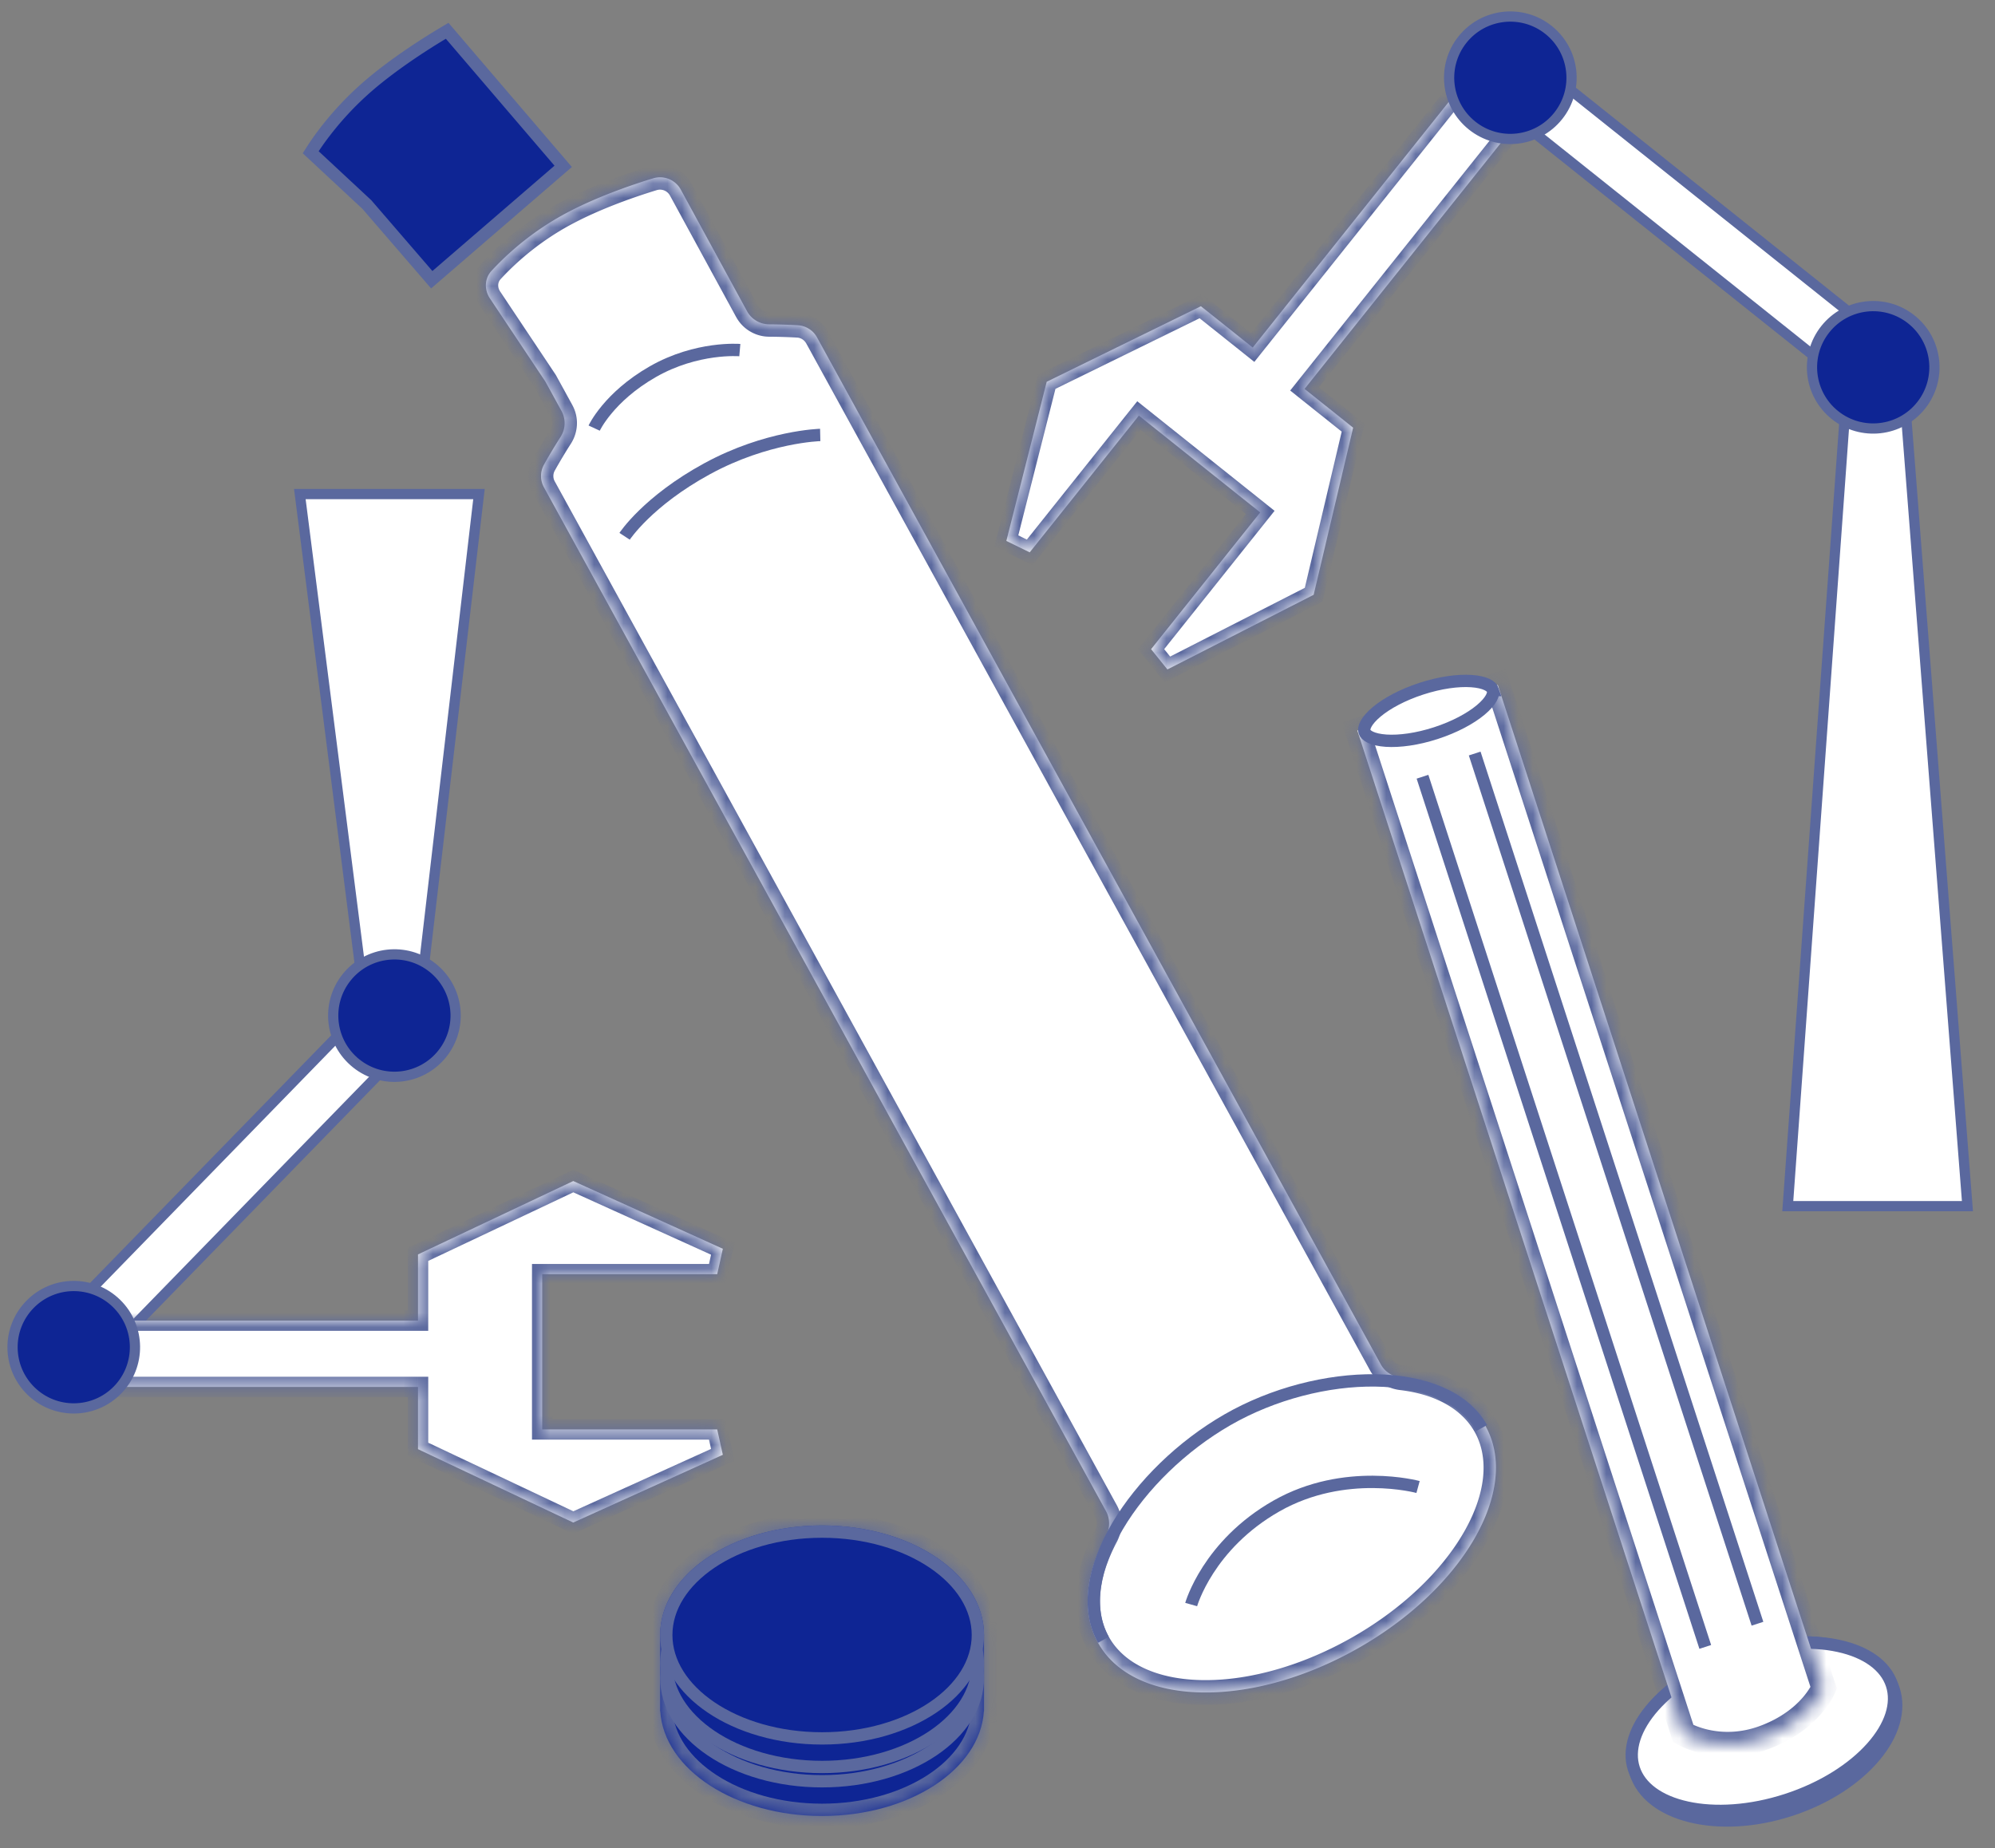 <svg xmlns="http://www.w3.org/2000/svg" width="136" height="126" fill="none"><rect width="100%" height="100%" fill="#808080" stroke="none"/><path fill="#0E2594" stroke="#5A689E" stroke-width=".842" d="m38.393 11.341-8.96 7.73-4.407-5.107-.015-.018-.017-.015-3.813-3.55.078-.123c.167-.263.42-.64.76-1.092a21.3 21.3 0 0 1 3.065-3.287c1.23-1.064 2.654-2.052 3.775-2.777A46 46 0 0 1 30.484 2.1z"/><mask id="a" fill="#fff"><path fill-rule="evenodd" d="M38.21 29.794a1.73 1.73 0 0 0 .072-1.768l-1.107-2.017-3.778-5.666c-.39-.587-.372-1.353.105-1.873a19.5 19.5 0 0 1 4.857-3.81c2.155-1.187 4.692-2.053 6.176-2.505a1.61 1.61 0 0 1 1.884.79l4.509 8.276c.302.554.888.89 1.519.893.781.004 1.455.033 1.95.062a1.6 1.6 0 0 1 1.308.841l38.43 70.01c.283.514.815.836 1.398.905 2.606.31 4.68 1.408 5.731 3.281 2.424 4.324-1.52 11.143-8.811 15.231-7.29 4.087-15.166 3.896-17.59-.428-1.148-2.048-.868-4.654.519-7.266.285-.537.311-1.184.018-1.718L37.088 33.238a1.6 1.6 0 0 1-.007-1.557c.266-.477.651-1.14 1.13-1.887" clip-rule="evenodd"/></mask><path fill="#fff" fill-rule="evenodd" d="M38.21 29.794a1.73 1.73 0 0 0 .072-1.768l-1.107-2.017-3.778-5.666c-.39-.587-.372-1.353.105-1.873a19.5 19.5 0 0 1 4.857-3.81c2.155-1.187 4.692-2.053 6.176-2.505a1.61 1.61 0 0 1 1.884.79l4.509 8.276c.302.554.888.89 1.519.893.781.004 1.455.033 1.95.062a1.6 1.6 0 0 1 1.308.841l38.43 70.01c.283.514.815.836 1.398.905 2.606.31 4.68 1.408 5.731 3.281 2.424 4.324-1.52 11.143-8.811 15.231-7.29 4.087-15.166 3.896-17.59-.428-1.148-2.048-.868-4.654.519-7.266.285-.537.311-1.184.018-1.718L37.088 33.238a1.6 1.6 0 0 1-.007-1.557c.266-.477.651-1.14 1.13-1.887" clip-rule="evenodd"/><path fill="#5A689E" d="m37.175 26.009.738-.405-.017-.032-.02-.03zm1.184-11.35-.406-.736zm62.905 82.554-.734.412zm-8.811 15.231-.412-.735zm-17.59-.428.734-.412zm.519-7.266-.744-.394zm.018-1.718.738-.405zm18.735-10.006.738-.405zM50.928 21.221l-.74.403zm1.519.893.004-.842zm-7.912-9.96.246.806zm1.884.79-.74.403zm-13.022 7.399.7-.467zm.105-1.873.62.57zm20.894 3.706.05-.84zm1.309.841-.738.406zM37.088 33.238l-.738.405zm-.007-1.557.735.41zm1.201-3.655.738-.405zm-1.845-1.612 1.107 2.017 1.476-.81-1.107-2.017zm-3.74-5.604 3.777 5.666 1.402-.934-3.778-5.666zm5.256-6.887A20.3 20.3 0 0 0 32.88 17.9l1.24 1.139a18.6 18.6 0 0 1 4.645-3.643zm6.336-2.574c-1.501.458-4.104 1.344-6.336 2.574l.813 1.474c2.078-1.145 4.548-1.99 6.015-2.437zm7.378 9.47-4.509-8.277-1.478.805 4.509 8.277zm.775 2.137c.764.004 1.423.032 1.905.06l.098-1.68a38 38 0 0 0-1.994-.064zm2.525.467 38.43 70.009 1.476-.81-38.43-70.01zm47.031 73.379c-1.226-2.188-3.597-3.377-6.366-3.706l-.199 1.672c2.444.29 4.222 1.297 5.097 2.857zm-9.133 16.376c3.754-2.105 6.683-4.931 8.365-7.839 1.672-2.89 2.184-6.012.768-8.537l-1.468.823c1.008 1.798.76 4.248-.757 6.87-1.507 2.605-4.195 5.231-7.732 7.214zm-18.737-.75c1.416 2.525 4.347 3.717 7.684 3.798 3.359.081 7.299-.943 11.053-3.048l-.824-1.469c-3.537 1.983-7.18 2.907-10.188 2.833-3.029-.073-5.248-1.14-6.256-2.938zm.51-8.072c-1.462 2.751-1.85 5.68-.51 8.072l1.469-.824c-.955-1.703-.784-3.988.528-6.459zm1.5-1.729L37.826 32.833l-1.476.81 38.312 69.794zM37.816 32.091a36 36 0 0 1 1.103-1.844l-1.418-.907a38 38 0 0 0-1.155 1.93zm38.31 73.054c.402-.758.457-1.708.012-2.518l-1.476.81c.141.257.144.602-.024.919zm17.271-11.713c.43.782 1.218 1.239 2.036 1.336l.2-1.672c-.349-.041-.624-.228-.76-.475zM50.19 21.624a2.58 2.58 0 0 0 2.253 1.332l.01-1.684a.89.89 0 0 1-.785-.453zM44.78 12.96a.77.77 0 0 1 .899.387l1.478-.805c-.55-1.011-1.733-1.54-2.87-1.193zm-10.683 6.916c-.201-.302-.162-.634.024-.836l-1.24-1.139c-.769.837-.767 2.036-.185 2.909zm20.249 3.14c.25.015.485.161.62.407l1.476-.81a2.45 2.45 0 0 0-1.998-1.278zm-16.521 9.817a.76.76 0 0 1-.01-.742l-1.47-.82a2.45 2.45 0 0 0 .004 2.372zm-.282-4.402c.15.274.14.623-.043.91l1.419.906c.5-.781.56-1.788.1-2.626z" mask="url(#a)"/><path stroke="#5A689E" stroke-width=".842" d="M101.007 97.36c-2.424-4.325-11.102-4.149-17.335-.562s-10.878 10.675-8.454 14.999"/><path stroke="#5A689E" stroke-width=".842" d="M81.203 109.392s1.147-4.068 5.819-6.722c4.67-2.653 9.647-1.291 9.647-1.291M40.505 29.187s.983-2.123 3.998-3.846 5.931-1.472 5.931-1.472M42.58 36.563s1.566-2.396 5.632-4.61c4.065-2.212 7.703-2.299 7.703-2.299"/><path fill="#fff" stroke="#5A689E" stroke-width=".697" d="m104.247 8.776 2.385-2.989 20.216 16.134-2.386 2.988zM121.874 82.232l3.987-55.25h3.975l4.285 55.25z"/><mask id="b" fill="#fff"><path fill-rule="evenodd" d="m103.327 8.477-3.534-2.82-14.395 18.038-2.93-2.338v.001l-.602-.48-10.511 5.15-2.752 10.85 1.593.78 7.442-9.324 8.272 6.602-7.44 9.323 1.113 1.381 9.97-5.09 2.691-11.392-3.312-2.643z" clip-rule="evenodd"/></mask><path fill="#fff" fill-rule="evenodd" d="m103.327 8.477-3.534-2.82-14.395 18.038-2.93-2.338v.001l-.602-.48-10.511 5.15-2.752 10.85 1.593.78 7.442-9.324 8.272 6.602-7.44 9.323 1.113 1.381 9.97-5.09 2.691-11.392-3.312-2.643z" clip-rule="evenodd"/><path fill="#5A689E" d="m99.793 5.657.435-.544-.545-.435-.434.545zm3.534 2.82.544.435.435-.545-.545-.434zm-17.93 15.218-.434.544.545.435.434-.545zm-2.928-2.338.434-.544-.544-.435-.435.545zm0 .001-.435.544.544.435.435-.544zm-.603-.48.434-.545-.345-.275-.396.194zm-10.511 5.15-.307-.626-.29.142-.079.313zm-2.752 10.85-.675-.17-.14.548.509.249zm1.593.78-.306.626.502.245.349-.436zm7.442-9.324.434-.544-.544-.435-.435.545zm8.272 6.602.544.435.435-.545-.545-.434zm-7.44 9.323-.545-.434-.349.436.351.435zm1.113 1.381-.543.437.356.44.504-.257zm9.97-5.09.317.62.287-.146.074-.314zm2.691-11.392.678.16.101-.429-.344-.275zm-3.312-2.643-.545-.435-.434.545.544.434zM99.358 6.202l3.533 2.82.869-1.09-3.533-2.82zM85.942 24.129l14.396-18.037-1.09-.87L84.854 23.26zm-.11-.979-2.929-2.337-.869 1.088 2.93 2.338zm-3.908-2.227 1.089.87v-.001zm.979-.11-.603-.48-.869 1.089.603.48zm-1.344-.561-10.51 5.15.612 1.251 10.511-5.15zm-10.88 5.605-2.751 10.85 1.35.343L72.03 26.2zm-2.382 11.648 1.593.779.612-1.252-1.593-.779zm2.444.588 7.441-9.324-1.089-.87-7.441 9.325zm6.462-9.214 8.272 6.601.87-1.088-8.273-6.602zm8.162 5.622-7.44 9.324 1.089.869 7.44-9.323zm-7.438 10.195 1.113 1.381 1.085-.874-1.113-1.381zm1.972 1.564 9.97-5.09-.633-1.24-9.97 5.09zm10.332-5.55 2.69-11.392-1.355-.32-2.69 11.392zm2.448-12.096-3.313-2.644-.869 1.09 3.313 2.643zm10.103-20.571L88.387 26.08l1.089.87L103.87 8.911z" mask="url(#b)"/><circle cx="102.96" cy="5.301" r="4.173" fill="#0E2594" stroke="#5A689E" stroke-width=".697" transform="rotate(38.592 102.96 5.301)"/><circle cx="127.698" cy="25.042" r="4.173" fill="#0E2594" stroke="#5A689E" stroke-width=".697" transform="rotate(38.592 127.698 25.042)"/><path fill="#fff" stroke="#5A689E" stroke-width=".697" d="m5.871 88.242 2.74 2.668 18.043-18.531-2.74-2.668zM32.652 33.685 28.73 67.298h-4.004L20.44 33.685z"/><mask id="c" fill="#fff"><path fill-rule="evenodd" d="M5.418 94.557v-4.521h23.078v-4.514L39.08 80.52l10.197 4.618-.385 1.732H36.962v10.582h11.93l.384 1.731-10.198 4.618-10.582-5.002v-4.242z" clip-rule="evenodd"/></mask><path fill="#fff" fill-rule="evenodd" d="M5.418 94.557v-4.521h23.078v-4.514L39.08 80.52l10.197 4.618-.385 1.732H36.962v10.582h11.93l.384 1.731-10.198 4.618-10.582-5.002v-4.242z" clip-rule="evenodd"/><path fill="#5A689E" d="M5.418 90.036h-.697v-.697h.697zm0 4.52v.698h-.697v-.697zm23.078-4.52h.697v.697h-.697zm0-3.744h.697zm0-.77H27.8v-.44l.4-.189zM39.08 80.52l-.298-.63.291-.137.294.133zm10.197 4.618.287-.635.516.234-.123.552zm-.385 1.732.68.15-.121.546h-.559zm-11.929 0h-.697v-.697h.697zm0 10.582v.697h-.697v-.697zm11.93 0v-.697h.558l.121.546zm.384 1.731.68-.15.123.552-.516.233zm-10.198 4.618.288.635-.294.133-.291-.138zm-10.582-5.002-.298.63-.399-.19v-.44zm0-4.242v-.697h.697v.697zM6.115 90.036v4.52H4.72v-4.52zm22.381.697H5.418v-1.394h23.078zm.697-4.44v3.743h-1.394v-3.744zm0-.77v.77h-1.394v-.77zm10.183-4.373-10.582 5.003-.596-1.26 10.583-5.002zm9.613 4.623L38.79 81.155l.575-1.27 10.197 4.618zm-.778.946.385-1.732 1.36.302-.385 1.732zm-11.249-.546h11.93v1.393h-11.93zm-.697 11.279V86.87h1.394v10.582zm12.626.697H36.962v-1.394h11.93zm-.295 1.186-.385-1.732 1.36-.302.385 1.731zm-9.805 3.832 10.198-4.618.574 1.27-10.197 4.617zm-9.997-4.998 10.582 5.003-.595 1.259-10.583-5.002zm.399-.14v.77h-1.394v-.77zm0-3.472v3.472h-1.394v-3.472zM5.418 93.86h23.078v1.394H5.418z" mask="url(#c)"/><circle cx="4.521" cy="4.521" r="4.173" fill="#0E2594" stroke="#5A689E" stroke-width=".697" transform="scale(1 -1)rotate(45.764 118.943 -43.063)"/><circle cx="26.888" cy="69.239" r="4.173" fill="#0E2594" stroke="#5A689E" stroke-width=".697" transform="rotate(-141.408 26.888 69.239)"/><path fill="#fff" stroke="#5A689E" stroke-width=".84" d="M129.097 115.184c.456 1.405-.021 3.032-1.292 4.552-1.267 1.514-3.286 2.866-5.762 3.671s-4.904.897-6.819.416c-1.922-.482-3.264-1.518-3.72-2.922s.02-3.032 1.291-4.552c1.268-1.514 3.286-2.866 5.762-3.671 2.477-.804 4.904-.897 6.819-.416 1.922.482 3.264 1.518 3.721 2.922Z"/><path fill="#fff" stroke="#5A689E" stroke-width=".84" d="M128.973 114.866c.418 1.286-.074 2.814-1.371 4.272-1.29 1.45-3.326 2.763-5.807 3.569s-4.899.941-6.795.526c-1.907-.417-3.202-1.365-3.62-2.65-.418-1.286.073-2.814 1.371-4.273 1.29-1.449 3.325-2.762 5.806-3.569s4.9-.94 6.795-.525c1.908.417 3.203 1.364 3.621 2.65Z"/><mask id="d" fill="#fff"><path d="m92.528 49.803 9.577-3.111 22.219 68.381s-.861 2.187-4.023 3.373-5.554-.261-5.554-.261z"/></mask><path fill="#fff" d="m92.528 49.803 9.577-3.111 22.219 68.381s-.861 2.187-4.023 3.373-5.554-.261-5.554-.261z"/><path fill="#5A689E" d="m92.528 49.803-.26-.798-.798.259.26.799zm9.577-3.111.799-.26-.26-.799-.799.26zm22.219 68.381.781.308.111-.281-.094-.286zm-9.577 3.112-.799.26.097.297.267.162zm-13.441-71.234 22.219 68.382 1.597-.519-22.218-68.382zm14.24 70.974L93.327 49.544l-1.598.519 22.219 68.382zM92.788 50.602l9.577-3.111-.52-1.598-9.576 3.111zm31.536 64.471-.782-.308.001-.001v-.001l.001-.002.001-.002-.002.005-.02.043a3 3 0 0 1-.109.204 5 5 0 0 1-.547.75c-.528.601-1.422 1.359-2.861 1.899l.59 1.573c1.722-.646 2.84-1.575 3.533-2.364.345-.392.583-.748.737-1.013a5 5 0 0 0 .218-.424l.013-.032.005-.011.002-.004.001-.002v-.001zm-4.318 2.587c-1.403.526-2.624.466-3.492.279a5.6 5.6 0 0 1-1.013-.319 4 4 0 0 1-.257-.12l-.057-.031-.009-.005q-.002 0 0 0l.002.001.001.001-.434.719-.434.719.002.001.004.003.011.006.032.019q.039.022.106.057c.089.046.213.107.371.175a7.3 7.3 0 0 0 1.322.417c1.118.24 2.674.311 4.435-.349z" mask="url(#d)"/><path fill="#fff" stroke="#5A689E" stroke-width=".84" d="M101.768 47.044c.039.12.03.293-.102.537-.134.246-.374.526-.726.82-.7.584-1.773 1.164-3.053 1.58s-2.488.577-3.399.516c-.456-.031-.816-.116-1.068-.236-.25-.12-.36-.255-.398-.375-.04-.12-.03-.292.102-.537.133-.245.374-.525.725-.819.7-.585 1.773-1.164 3.053-1.58s2.489-.578 3.399-.516c.457.03.817.116 1.069.236.25.12.359.255.398.374Z"/><path stroke="#5A689E" stroke-width=".84" d="M116.249 112.281 96.972 52.955M119.807 110.7 100.53 51.373"/><mask id="e" fill="#fff"><path fill-rule="evenodd" d="M67.072 116.665h.01v-5.196c0-4.125-4.943-7.469-11.041-7.469S45 107.344 45 111.469v5.196h.01c.252 3.974 5.094 7.144 11.031 7.144s10.78-3.17 11.03-7.144" clip-rule="evenodd"/></mask><path fill="#0E2594" fill-rule="evenodd" d="M67.072 116.665h.01v-5.196c0-4.125-4.943-7.469-11.041-7.469S45 107.344 45 111.469v5.196h.01c.252 3.974 5.094 7.144 11.031 7.144s10.78-3.17 11.03-7.144" clip-rule="evenodd"/><path fill="#5A689E" d="M67.082 116.665v.84h.84v-.84zm-.01 0v-.84h-.789l-.05.787zm.01-5.196h.84v-.84h-.84zm0 0h-.84v.84h.84zM45 111.495h.84v-.005zm0 5.17h-.84v.84H45zm.01 0 .839-.053-.05-.787h-.789zm22.072-.84h-.01v1.68h.01zm-.84.515v.325h1.68v-.325zm0-4.871v4.871h1.68v-4.871zm.84.84v-1.68zm.84-.84h-1.68zm0 0c0-2.425-1.453-4.523-3.603-5.977-2.155-1.458-5.084-2.332-8.278-2.332v1.68c2.904 0 5.495.798 7.337 2.043 1.846 1.249 2.864 2.886 2.864 4.586zm-11.881-8.309c-3.194 0-6.123.874-8.278 2.332-2.15 1.454-3.603 3.552-3.603 5.977h1.68c0-1.7 1.018-3.337 2.864-4.586 1.842-1.245 4.433-2.043 7.337-2.043zm-11.881 8.309v.03l1.68-.009v-.021zm1.68 4.871v-4.845h-1.68v4.845zm0 .325v-.325h-1.68v.325zm-.83-.84H45v1.68h.01zm-.838.893c.147 2.332 1.634 4.329 3.764 5.714 2.136 1.388 4.995 2.217 8.105 2.217v-1.68c-2.826 0-5.358-.756-7.19-1.946-1.838-1.194-2.898-2.769-3.002-4.411zm11.869 7.931c3.11 0 5.969-.829 8.105-2.217 2.13-1.385 3.617-3.382 3.764-5.714l-1.676-.106c-.104 1.642-1.165 3.217-3.003 4.411-1.832 1.19-4.364 1.946-7.19 1.946z" mask="url(#e)"/><path fill="#0E2594" stroke="#5A689E" stroke-width=".84" d="M66.662 114.392c0 1.881-1.127 3.633-3.05 4.933-1.919 1.299-4.595 2.115-7.571 2.115s-5.652-.816-7.572-2.115c-1.922-1.3-3.049-3.052-3.049-4.933 0-1.882 1.127-3.634 3.05-4.934 1.919-1.299 4.595-2.115 7.571-2.115s5.652.816 7.572 2.115c1.922 1.3 3.049 3.052 3.049 4.934Z"/><path fill="#0E2594" stroke="#5A689E" stroke-width=".84" d="M66.662 113.417c0 1.882-1.127 3.634-3.05 4.934-1.919 1.298-4.595 2.115-7.571 2.115s-5.652-.817-7.572-2.115c-1.922-1.3-3.049-3.052-3.049-4.934 0-1.881 1.127-3.633 3.05-4.933 1.919-1.299 4.595-2.116 7.571-2.116s5.652.817 7.572 2.116c1.922 1.3 3.049 3.052 3.049 4.933Z"/><path fill="#0E2594" stroke="#5A689E" stroke-width=".84" d="M66.662 111.469c0 1.881-1.127 3.633-3.05 4.933-1.919 1.299-4.595 2.116-7.571 2.116s-5.652-.817-7.572-2.116c-1.922-1.3-3.049-3.052-3.049-4.933s1.127-3.633 3.05-4.934c1.919-1.298 4.595-2.115 7.571-2.115s5.652.817 7.572 2.115c1.922 1.301 3.049 3.053 3.049 4.934Z"/></svg>